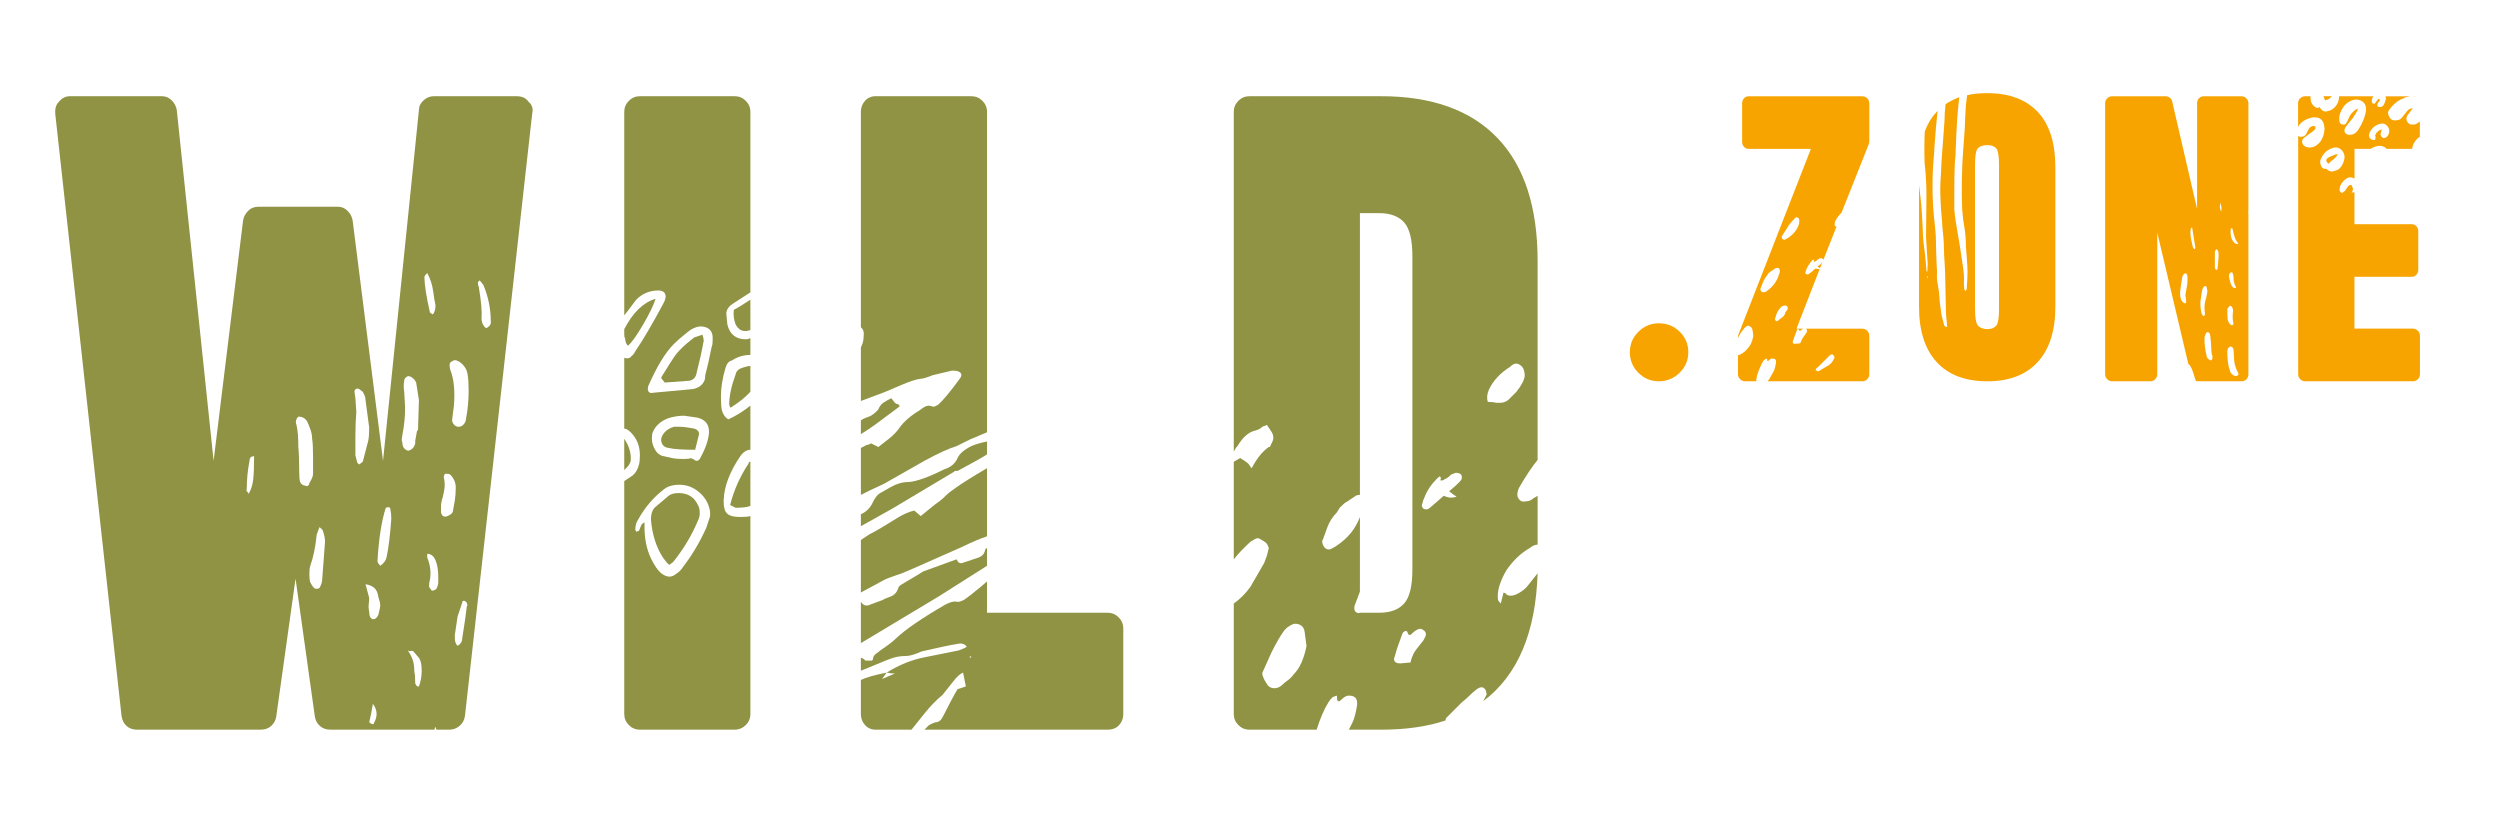 <?xml version="1.0" encoding="utf-8"?>
<!-- Generator: Adobe Illustrator 26.0.1, SVG Export Plug-In . SVG Version: 6.00 Build 0)  -->
<svg version="1.1" id="Laag_1" xmlns="http://www.w3.org/2000/svg" xmlns:xlink="http://www.w3.org/1999/xlink" x="0px" y="0px"
	 viewBox="0 0 434.44 143.12" style="enable-background:new 0 0 434.44 143.12;" xml:space="preserve">
<style type="text/css">
	.st0{fill:#8F9343;}
	.st1{fill:#F7A400;}
</style>
<g>
	<path class="st0" d="M92.48,19.76L80.8,124.4c-0.11,0.75-0.43,1.33-0.96,1.76c-0.53,0.43-1.12,0.64-1.76,0.64h-2.24l-0.16-0.48
		c-0.11,0.11-0.16,0.27-0.16,0.48H57.44c-0.75,0-1.36-0.21-1.84-0.64c-0.48-0.42-0.77-0.96-0.88-1.6l-3.36-24l-3.36,24
		c-0.11,0.64-0.4,1.17-0.88,1.6c-0.48,0.43-1.1,0.64-1.84,0.64H23.84c-0.75,0-1.36-0.21-1.84-0.64c-0.48-0.42-0.77-1.01-0.88-1.76
		L9.6,19.76v-0.48c0-0.64,0.21-1.17,0.64-1.6c0.53-0.64,1.17-0.96,1.92-0.96h16c0.64,0,1.2,0.24,1.68,0.72s0.77,1.04,0.88,1.68
		l6.4,60.96l5.12-41.76c0.1-0.64,0.4-1.2,0.88-1.68s1.09-0.72,1.84-0.72h13.76c0.64,0,1.2,0.24,1.68,0.72s0.77,1.04,0.88,1.68
		l5.28,41.76l6.24-60.96c0-0.64,0.27-1.2,0.8-1.68c0.53-0.48,1.12-0.72,1.76-0.72h14.4c0.96,0,1.65,0.32,2.08,0.96
		C92.48,18.22,92.69,18.91,92.48,19.76z M44,83.36c0.1-0.91,0.16-2.27,0.16-4.08c-0.54,0-0.8,0.27-0.8,0.8
		c-0.32,1.6-0.48,3.26-0.48,4.96c-0.11,0.11-0.08,0.24,0.08,0.4c0.16,0.16,0.24,0.29,0.24,0.4C43.63,85.1,43.89,84.27,44,83.36z
		 M53.52,84.4c0.16-0.1,0.24-0.27,0.24-0.48c0.43-0.64,0.64-1.17,0.64-1.6v-3.04c0-1.38-0.05-2.4-0.16-3.04
		c0-0.53-0.11-1.09-0.32-1.68c-0.21-0.58-0.38-0.98-0.48-1.2c-0.32-0.64-0.85-0.96-1.6-0.96c-0.43,0.43-0.53,0.91-0.32,1.44
		c0.21,0.85,0.32,2.13,0.32,3.84c0.1,0.96,0.16,2.46,0.16,4.48c0,0.75,0.05,1.28,0.16,1.6c0.21,0.43,0.53,0.64,0.96,0.64
		C53.23,84.51,53.36,84.51,53.52,84.4z M56.16,92.4c0-0.21-0.22-0.48-0.64-0.8l-0.48,1.28c-0.21,2.13-0.59,3.95-1.12,5.44
		c-0.11,0.32-0.16,0.8-0.16,1.44c0,0.64,0.05,1.12,0.16,1.44c0.21,0.43,0.43,0.75,0.64,0.96c0.1,0.11,0.27,0.16,0.48,0.16
		c0.21,0,0.37-0.05,0.48-0.16c0.32-0.53,0.48-1.06,0.48-1.6l0.48-6.4C56.48,93.63,56.37,93.04,56.16,92.4z M64,76.56
		c0.1-0.53,0.16-1.28,0.16-2.24l-0.64-4.8c0-0.32-0.06-0.59-0.16-0.8c-0.11-0.21-0.21-0.42-0.32-0.64L62.4,67.6
		c-0.21-0.1-0.4-0.1-0.56,0c-0.16,0.11-0.24,0.27-0.24,0.48l0.16,1.12l0.16,2.4c-0.11,1.28-0.16,2.7-0.16,4.24c0,1.55,0,2.64,0,3.28
		l0.32,1.28l0.32,0.32l0.64-0.48L64,76.56z M66.08,105.2c0-0.32-0.11-0.8-0.32-1.44c-0.11-0.75-0.35-1.28-0.72-1.6
		c-0.38-0.32-0.88-0.53-1.52-0.64l0.64,2.4c0,0.32-0.03,0.67-0.08,1.04c-0.06,0.38-0.03,0.83,0.08,1.36c0,0.75,0.21,1.17,0.64,1.28
		c0.43,0,0.75-0.26,0.96-0.8C65.97,105.95,66.08,105.42,66.08,105.2z M65.44,124.08c0-0.64-0.21-1.22-0.64-1.76
		c-0.21,1.28-0.43,2.35-0.64,3.2l0.48,0.32c0.1,0,0.19,0,0.24,0c0.05,0,0.08-0.05,0.08-0.16C65.28,125.15,65.44,124.62,65.44,124.08
		z M68,90.16c0-0.64-0.06-1.17-0.16-1.6c0-0.42-0.27-0.53-0.8-0.32c-0.75,2.35-1.23,5.44-1.44,9.28c0,0.11,0.05,0.24,0.16,0.4
		c0.11,0.16,0.21,0.29,0.32,0.4c0.64-0.42,1.01-0.96,1.12-1.6C67.52,95.23,67.79,93.04,68,90.16z M70.88,78.32
		c0.21,0,0.45-0.1,0.72-0.32c0.27-0.21,0.45-0.53,0.56-0.96v-0.48l0.32-1.76h0.16l0.16-5.28c0-0.1-0.16-1.12-0.48-3.04
		c-0.21-0.43-0.43-0.69-0.64-0.8c-0.22-0.21-0.48-0.32-0.8-0.32c-0.43,0.21-0.64,0.48-0.64,0.8c-0.11,0.64-0.11,1.28,0,1.92
		l0.16,2.72c0,1.6-0.16,3.2-0.48,4.8c0,0.11-0.03,0.3-0.08,0.56c-0.05,0.27-0.03,0.51,0.08,0.72
		C69.92,77.63,70.24,78.11,70.88,78.32z M73.28,116.56c0-1.07-0.16-1.81-0.48-2.24l-0.96-1.12c-0.11-0.1-0.24-0.13-0.4-0.08
		c-0.16,0.06-0.35,0.03-0.56-0.08c0.43,0.64,0.72,1.23,0.88,1.76c0.16,0.54,0.24,1.17,0.24,1.92c0.1,0.43,0.16,1.12,0.16,2.08
		c0.21,0.43,0.42,0.59,0.64,0.48C73.12,118.43,73.28,117.52,73.28,116.56z M73.76,48.08c0,1.39,0.32,3.47,0.96,6.24l0.48,0.32
		c0.32-0.32,0.48-0.85,0.48-1.6c-0.11-0.43-0.24-1.23-0.4-2.4c-0.16-1.17-0.51-2.24-1.04-3.2C73.92,47.76,73.76,47.98,73.76,48.08z
		 M76.16,100.24c0-1.17-0.16-2.13-0.48-2.88c-0.32-0.75-0.8-1.12-1.44-1.12v0.64c0.53,1.28,0.69,2.56,0.48,3.84
		c-0.11,0.32-0.16,0.75-0.16,1.28l0.48,0.64c0.32,0,0.58-0.11,0.8-0.32c0.21-0.42,0.32-0.8,0.32-1.12V100.24z M78.72,88.72
		c0.1-0.53,0.21-1.12,0.32-1.76c0.1-0.64,0.16-1.39,0.16-2.24c0-0.85-0.32-1.6-0.96-2.24c-0.11-0.1-0.38-0.16-0.8-0.16
		c-0.11,0-0.19,0.08-0.24,0.24c-0.06,0.16-0.08,0.3-0.08,0.4c0.1,0.32,0.16,0.75,0.16,1.28c0,0.54-0.11,1.23-0.32,2.08
		c-0.21,0.64-0.32,1.17-0.32,1.6v1.12c0.1,0.43,0.29,0.67,0.56,0.72c0.26,0.05,0.56-0.03,0.88-0.24
		C78.51,89.31,78.72,89.04,78.72,88.72z M81.44,67.92c0-1.17-0.06-2.08-0.16-2.72c-0.11-0.85-0.48-1.54-1.12-2.08
		c-0.22-0.21-0.48-0.37-0.8-0.48c-0.32-0.1-0.59-0.05-0.8,0.16c-0.43,0.11-0.54,0.59-0.32,1.44c0.64,1.6,0.85,3.68,0.64,6.24
		l-0.32,2.56c0,0.21,0.1,0.45,0.32,0.72c0.21,0.27,0.48,0.4,0.8,0.4c0.32,0,0.58-0.1,0.8-0.32c0.32-0.32,0.48-0.64,0.48-0.96
		C81.28,71.28,81.44,69.63,81.44,67.92z M81.2,105.04c-0.06-0.11-0.08-0.21-0.08-0.32c-0.22-0.21-0.38-0.32-0.48-0.32
		c-0.22,0-0.32,0.11-0.32,0.32l-0.8,2.4l-0.48,3.2v0.64c0,0.53,0.16,0.96,0.48,1.28c0.53-0.32,0.8-0.75,0.8-1.28
		c0.43-2.67,0.69-4.53,0.8-5.6C81.23,105.26,81.25,105.15,81.2,105.04z M85.28,55.76c0-2.13-0.43-4.21-1.28-6.24l-0.64-0.8
		l-0.32,0.32c0,0.32,0.05,0.59,0.16,0.8c0.42,2.56,0.58,4.38,0.48,5.44c0,0.75,0.26,1.33,0.8,1.76
		C85.12,56.72,85.39,56.3,85.28,55.76z"/>
	<path class="st0" d="M130.4,89.68v34.4c0,0.75-0.27,1.39-0.8,1.92c-0.54,0.53-1.18,0.8-1.92,0.8H111.2c-0.75,0-1.39-0.27-1.92-0.8
		c-0.53-0.53-0.8-1.17-0.8-1.92v-23.2V99.6v-16l1.44-0.96c0.53-0.42,0.9-1.06,1.12-1.92c0.1-0.32,0.16-0.85,0.16-1.6
		c0-1.6-0.53-2.93-1.6-4c-0.43-0.42-0.8-0.64-1.12-0.64V62.16c0.21,0.11,0.45,0.14,0.72,0.08c0.27-0.05,0.45-0.19,0.56-0.4
		c0.21-0.1,0.43-0.37,0.64-0.8c1.38-2.03,2.98-4.75,4.8-8.16l0.32-0.64l0.16-0.64c0-0.74-0.43-1.12-1.28-1.12
		c-1.5,0-2.77,0.53-3.84,1.6L109.12,54l-0.64,0.8V19.44c0-0.75,0.27-1.39,0.8-1.92c0.53-0.53,1.17-0.8,1.92-0.8h16.48
		c0.75,0,1.39,0.27,1.92,0.8c0.53,0.53,0.8,1.17,0.8,1.92V50.8l-3.2,2.08c-0.75,0.54-1.07,1.17-0.96,1.92l0.16,1.6
		c0.42,1.71,1.49,2.56,3.2,2.56c0.32,0,0.53-0.05,0.64-0.16h0.16v2.88c-1.17,0-2.24,0.32-3.2,0.96c-0.53,0.11-0.91,0.54-1.12,1.28
		c-0.54,1.81-0.8,3.47-0.8,4.96c0,1.07,0.05,1.87,0.16,2.4c0.21,0.75,0.58,1.28,1.12,1.6c1.38-0.64,2.67-1.44,3.84-2.4v7.68
		c-0.64,0-1.23,0.38-1.76,1.12c-1.81,2.67-2.77,5.17-2.88,7.52v0.48c0,0.96,0.21,1.63,0.64,2c0.42,0.38,1.17,0.56,2.24,0.56
		C129.49,89.84,130.08,89.79,130.4,89.68z M108.64,58.8c-0.11-0.1-0.16-0.32-0.16-0.64V57.2c1.49-2.88,3.3-4.64,5.44-5.28
		c-0.32,1.07-1.04,2.56-2.16,4.48s-2,3.15-2.64,3.68C108.8,59.76,108.64,59.34,108.64,58.8z M108.48,76.24
		c0.85,1.28,1.23,2.56,1.12,3.84c-0.11,0.43-0.32,0.8-0.64,1.12l-0.48,0.48V76.24z M123.2,88.08c-0.32-1.06-0.96-1.97-1.92-2.72
		c-0.96-0.75-2.03-1.12-3.2-1.12c-1.18,0-2.08,0.27-2.72,0.8c-1.81,1.39-3.31,3.15-4.48,5.28c-0.32,0.43-0.48,1.02-0.48,1.76
		l0.16,0.32l0.48-0.16c0.1-0.21,0.21-0.48,0.32-0.8c0.1-0.32,0.32-0.53,0.64-0.64v0.8c0,2.03,0.37,3.84,1.12,5.44
		c0.64,1.28,1.22,2.13,1.76,2.56c0.96,0.75,1.81,0.8,2.56,0.16c0.53-0.32,0.96-0.75,1.28-1.28c1.49-1.92,2.83-4.16,4-6.72
		c0.1-0.32,0.21-0.64,0.32-0.96c0.1-0.32,0.21-0.64,0.32-0.96C123.46,89.31,123.41,88.72,123.2,88.08z M123.84,59.28v-0.8
		c-0.11-1.17-0.85-1.76-2.24-1.76c-0.75,0.11-1.44,0.43-2.08,0.96c-1.07,0.85-1.87,1.55-2.4,2.08c-1.5,1.5-2.99,3.95-4.48,7.36
		c-0.11,0.43-0.08,0.75,0.08,0.96c0.16,0.22,0.45,0.27,0.88,0.16l5.28-0.48l1.6-0.16c0.96-0.21,1.6-0.69,1.92-1.44
		c0.1-0.21,0.16-0.53,0.16-0.96c0.32-1.17,0.69-2.82,1.12-4.96C123.78,60.03,123.84,59.71,123.84,59.28z M117.92,85.68
		c1.6,0,2.72,0.7,3.36,2.08c0.21,0.32,0.32,0.8,0.32,1.44c0,0.43-0.11,0.86-0.32,1.28c-1.07,2.56-2.51,4.96-4.32,7.2l-0.64,0.48
		c-0.21-0.1-0.59-0.53-1.12-1.28c-1.17-1.81-1.87-4-2.08-6.56c0-1.06,0.26-1.81,0.8-2.24l2.08-1.76
		C116.42,85.9,117.06,85.68,117.92,85.68z M113.28,76.24c0,0.64,0.19,1.28,0.56,1.92c0.37,0.64,0.88,1.02,1.52,1.12
		c0.42,0.11,0.9,0.21,1.44,0.32c0.53,0.11,1.17,0.16,1.92,0.16c0.64,0,1.12-0.05,1.44-0.16c0,0.11,0.1,0.16,0.32,0.16
		c0.42,0.43,0.8,0.43,1.12,0c0.96-1.71,1.49-3.2,1.6-4.48v-0.32c0-1.28-0.69-2.08-2.08-2.4l-2.24-0.32c-0.96,0-1.92,0.16-2.88,0.48
		c-1.28,0.54-2.14,1.33-2.56,2.4C113.33,75.34,113.28,75.71,113.28,76.24z M122.08,58.16c0.21,0.75,0.26,1.18,0.16,1.28
		c-0.21,1.28-0.64,3.2-1.28,5.76c-0.21,0.54-0.59,0.85-1.12,0.96l-4.32,0.32l-0.64-0.8l0.16-0.32c0.21-0.32,0.48-0.75,0.8-1.28
		c0.32-0.53,0.69-1.12,1.12-1.76c0.64-1.06,1.86-2.29,3.68-3.68L122.08,58.16z M114.96,76.88c-0.16-0.53-0.03-1.06,0.4-1.6
		c0.42-0.53,1.01-0.9,1.76-1.12h0.96c0.64,0,1.49,0.11,2.56,0.32c0.64,0.21,0.91,0.59,0.8,1.12l-0.64,2.56
		c-2.13,0-3.68-0.1-4.64-0.32C115.52,77.74,115.12,77.42,114.96,76.88z M128.96,63.92c0.64-0.21,1.12-0.32,1.44-0.32v4.48
		c-0.75,0.85-1.87,1.76-3.36,2.72h-0.16l-0.16-0.48c0-1.49,0.37-3.25,1.12-5.28C127.94,64.51,128.32,64.14,128.96,63.92z
		 M130.4,80.24v7.68c-0.54,0.21-1.39,0.32-2.56,0.32l-0.96-0.48c0.64-2.56,1.71-4.96,3.2-7.2C130.08,80.35,130.18,80.24,130.4,80.24
		z M127.52,53.84c0.64-0.32,1.6-0.91,2.88-1.76v5.28l-0.64,0.16h-0.32c-0.64,0-1.18-0.37-1.6-1.12
		C127.52,55.55,127.41,54.7,127.52,53.84z"/>
	<path class="st0" d="M151.2,85.2l-1.6,0.8v-8.16l0.64-0.32c0.1-0.1,0.29-0.19,0.56-0.24c0.27-0.05,0.45-0.13,0.56-0.24l1.28,0.64
		c0.42-0.32,1.04-0.8,1.84-1.44s1.41-1.28,1.84-1.92c0.75-1.06,1.92-2.08,3.52-3.04c0.1-0.1,0.37-0.29,0.8-0.56
		c0.42-0.27,0.9-0.29,1.44-0.08c0.1,0.11,0.42,0,0.96-0.32c0.85-0.75,2.13-2.29,3.84-4.64c0.32-0.53,0.21-0.9-0.32-1.12
		c-0.21-0.1-0.59-0.16-1.12-0.16l-3.36,0.8c-1.07,0.43-1.81,0.64-2.24,0.64c-0.75,0.11-1.87,0.48-3.36,1.12
		c-1.92,0.85-3.36,1.44-4.32,1.76l-2.56,0.96V60.4c0.1-0.21,0.21-0.48,0.32-0.8c0.1-0.32,0.16-0.69,0.16-1.12
		c0.1-0.75-0.06-1.28-0.48-1.6V19.44c0-0.75,0.24-1.39,0.72-1.92c0.48-0.53,1.09-0.8,1.84-0.8h16.64c0.75,0,1.39,0.27,1.92,0.8
		c0.53,0.53,0.8,1.17,0.8,1.92v55.68l-3.04,1.28l-2.24,1.12c-1.39,0.43-3.26,1.28-5.6,2.56l-7.04,4L151.2,85.2z M156,70.24
		c0.21,0.06,0.32,0.19,0.32,0.4c-0.75,0.54-1.79,1.31-3.12,2.32c-1.33,1.01-2.54,1.84-3.6,2.48v-2.4c0.32-0.21,0.64-0.37,0.96-0.48
		c0.32-0.1,0.58-0.21,0.8-0.32c0.64-0.42,1.06-0.8,1.28-1.12c0.21-0.53,0.53-0.93,0.96-1.2c0.42-0.27,0.85-0.5,1.28-0.72l0.64,0.8
		C155.62,70.11,155.78,70.19,156,70.24z M149.6,91.44v-2.08c0.96-0.42,1.65-1.12,2.08-2.08c0.42-0.85,0.85-1.38,1.28-1.6
		c0.21-0.1,0.83-0.45,1.84-1.04c1.01-0.58,2.05-0.88,3.12-0.88c1.39-0.1,3.46-0.85,6.24-2.24c1.06-0.32,1.81-0.96,2.24-1.92
		c0.32-0.74,1.12-1.44,2.4-2.08c0.75-0.32,1.65-0.59,2.72-0.8v2.24c-0.64,0.43-2.35,1.39-5.12,2.88h-0.48L165.76,82l-10.72,6.4
		L149.6,91.44z M153.76,100.72l-4.16,2.24v-9.12l1.44-0.96c0.64-0.32,1.36-0.72,2.16-1.2c0.8-0.48,1.62-0.99,2.48-1.52
		c1.17-0.74,2.24-1.22,3.2-1.44l1.12,0.96l2.56-2.08c0.64-0.42,1.2-0.88,1.68-1.36c0.48-0.48,1.04-0.93,1.68-1.36
		c1.17-0.85,3.04-2.02,5.6-3.52V93.2c-1.28,0.43-2.67,1.02-4.16,1.76l-8.32,3.68l-2.24,0.96
		C155.2,100.14,154.18,100.51,153.76,100.72z M163.2,103.6l-13.6,8.16v-7.2c0.32,0.54,0.75,0.75,1.28,0.64l2.56-0.96
		c0.1-0.1,0.53-0.29,1.28-0.56c0.74-0.26,1.22-0.83,1.44-1.68l0.32-0.32c2.35-1.38,3.68-2.19,4-2.4l5.76-2.08
		c0.21,0.54,0.53,0.75,0.96,0.64l2.4-0.8c0.42-0.11,0.77-0.27,1.04-0.48c0.26-0.21,0.45-0.53,0.56-0.96c0-0.21,0.1-0.32,0.32-0.32
		v3.04L163.2,103.6z M194.4,107.28c0.53,0.54,0.8,1.17,0.8,1.92v14.88c0,0.75-0.24,1.39-0.72,1.92c-0.48,0.53-1.15,0.8-2,0.8h-31.84
		l0.8-0.8c0.64-0.32,1.01-0.48,1.12-0.48c0.53,0,0.96-0.32,1.28-0.96c1.06-2.13,1.92-3.73,2.56-4.8l1.44-0.48l-0.48-2.4
		c-0.53,0.21-1.12,0.75-1.76,1.6c-1.28,1.6-1.87,2.35-1.76,2.24c-1.07,0.85-2.13,1.95-3.2,3.28c-1.07,1.33-1.81,2.27-2.24,2.8h-6.24
		c-0.75,0-1.36-0.27-1.84-0.8c-0.48-0.53-0.72-1.17-0.72-1.92v-5.92c0.85-0.42,2.34-0.85,4.48-1.28l-0.8,1.12l2.24-0.96
		c-0.43,0-0.75-0.03-0.96-0.08c-0.21-0.05-0.38-0.08-0.48-0.08c2.24-1.39,4.53-2.29,6.88-2.72l5.6-1.12
		c0.64-0.21,1.12-0.43,1.44-0.64c-0.32-0.53-0.91-0.69-1.76-0.48c-1.28,0.21-3.31,0.64-6.08,1.28c-0.22,0.11-0.62,0.27-1.2,0.48
		c-0.59,0.21-1.15,0.32-1.68,0.32c-0.85,0-1.71,0.16-2.56,0.48c-0.85,0.32-1.39,0.54-1.6,0.64l-3.52,1.44v-2.24
		c0.21,0,0.48,0.16,0.8,0.48h0.64h0.48l0.16-0.16c0-0.42,0.19-0.77,0.56-1.04c0.37-0.26,0.61-0.45,0.72-0.56
		c1.28-0.85,2.19-1.55,2.72-2.08c1.7-1.6,4.58-3.57,8.64-5.92c0.85-0.43,1.49-0.59,1.92-0.48c0.21,0.11,0.64,0,1.28-0.32
		c0.64-0.42,1.6-1.17,2.88-2.24l1.12-0.96v5.44h20.96C193.22,106.48,193.86,106.75,194.4,107.28z M159.36,68.4l-0.16-0.16
		L159.36,68.4z M168.8,114.16c-0.11,0-0.16-0.05-0.16-0.16l-0.16,0.16l0.16,0.16L168.8,114.16z"/>
	<path class="st0" d="M267.2,99.6c-0.32,10.35-3.47,17.76-9.44,22.24l0.48-0.96c0.1-0.11,0.13-0.24,0.08-0.4
		c-0.06-0.16-0.08-0.29-0.08-0.4c-0.32-0.74-0.85-0.85-1.6-0.32c-0.43,0.32-0.85,0.69-1.28,1.12c-0.43,0.43-0.85,0.8-1.28,1.12
		l-1.76,1.76l-0.96,0.96c-0.11,0.11-0.16,0.27-0.16,0.48c-3.2,1.07-6.94,1.6-11.2,1.6h-5.6l0.64-1.28c0.32-0.64,0.58-1.65,0.8-3.04
		v-0.32c0-0.85-0.48-1.28-1.44-1.28c-0.32,0-0.64,0.13-0.96,0.4c-0.32,0.27-0.54,0.46-0.64,0.56h-0.32
		c-0.11-0.21-0.16-0.53-0.16-0.96c-0.43,0.11-0.72,0.24-0.88,0.4c-0.16,0.16-0.35,0.4-0.56,0.72c-0.75,1.17-1.44,2.77-2.08,4.8
		h-11.68c-0.75,0-1.39-0.27-1.92-0.8c-0.53-0.53-0.8-1.17-0.8-1.92v-19.2c1.06-0.75,2.02-1.71,2.88-2.88l2.4-4.16l0.48-1.28
		l0.32-1.28c0-0.1-0.06-0.26-0.16-0.48c-0.11-0.21-0.21-0.37-0.32-0.48c-0.75-0.53-1.23-0.8-1.44-0.8c-0.21,0-0.64,0.21-1.28,0.64
		c-1.17,1.07-2.13,2.08-2.88,3.04V80.24l1.12-0.64c0.53,0.32,0.93,0.59,1.2,0.8c0.27,0.21,0.5,0.53,0.72,0.96l0.16-0.16
		c0.85-1.6,1.81-2.77,2.88-3.52c0.21,0,0.32-0.1,0.32-0.32c0.32-0.53,0.48-0.96,0.48-1.28c0-0.42-0.16-0.85-0.48-1.28l-0.64-0.96
		l-0.8,0.32c-0.11,0.11-0.24,0.22-0.4,0.32c-0.16,0.11-0.4,0.21-0.72,0.32c-1.17,0.21-2.24,1.12-3.2,2.72
		c-0.22,0.21-0.43,0.53-0.64,0.96V19.44c0-0.75,0.27-1.39,0.8-1.92c0.53-0.53,1.17-0.8,1.92-0.8H240c8.85,0,15.6,2.43,20.24,7.28
		c4.64,4.85,6.96,11.97,6.96,21.36v34.56c-0.96,1.17-2.03,2.77-3.2,4.8c-0.22,0.43-0.32,0.85-0.32,1.28c0,0.32,0.13,0.61,0.4,0.88
		c0.27,0.27,0.61,0.35,1.04,0.24c0.53,0,0.96-0.16,1.28-0.48l0.8-0.48v8.48c-0.43,0-0.91,0.21-1.44,0.64c-1.5,0.86-2.83,2.14-4,3.84
		c-1.17,2.03-1.65,3.74-1.44,5.12c0,0.11,0.16,0.32,0.48,0.64l0.48-1.92c0.32,0.11,0.48,0.21,0.48,0.32c0.42,0.32,1.01,0.32,1.76,0
		c0.85-0.42,1.49-0.9,1.92-1.44C266.72,100.24,267.3,99.5,267.2,99.6z M227.04,112.24l-0.32-2.4c-0.11-0.85-0.59-1.33-1.44-1.44
		h-0.32c-0.22,0-0.64,0.21-1.28,0.64l-0.48,0.48c-0.64,0.86-1.39,2.13-2.24,3.84l-1.44,3.2c-0.22,0.32-0.22,0.7,0,1.12
		c0.1,0.32,0.37,0.8,0.8,1.44c0.32,0.32,0.69,0.48,1.12,0.48c0.53,0,1.01-0.21,1.44-0.64c0.21-0.21,0.5-0.45,0.88-0.72
		c0.37-0.26,0.72-0.61,1.04-1.04C225.86,116.14,226.61,114.48,227.04,112.24z M244,104.88c0.96-1.07,1.44-3.04,1.44-5.92v-54.4
		c0-2.88-0.48-4.85-1.44-5.92c-0.96-1.06-2.4-1.6-4.32-1.6h-3.36V86c-0.43,0-0.75,0.11-0.96,0.32l-1.44,0.96
		c-0.11,0-0.48,0.32-1.12,0.96l-0.48,0.8c-0.75,0.75-1.31,1.63-1.68,2.64c-0.38,1.01-0.61,1.68-0.72,2L229.76,94
		c0,0.43,0.13,0.8,0.4,1.12c0.27,0.32,0.61,0.43,1.04,0.32c0.64-0.32,1.01-0.53,1.12-0.64c1.92-1.28,3.25-2.93,4-4.96v12.96
		l-0.96,2.56v0.48c0,0.21,0.1,0.4,0.32,0.56c0.21,0.16,0.43,0.19,0.64,0.08h3.36C241.6,106.48,243.04,105.95,244,104.88z
		 M247.76,110c-0.06-0.21-0.19-0.37-0.4-0.48c-0.32-0.32-0.75-0.32-1.28,0c-0.21,0.11-0.53,0.38-0.96,0.8h-0.32l-0.32-0.64
		c-0.32-0.11-0.59,0.05-0.8,0.48c-0.64,1.71-1.07,2.99-1.28,3.84l-0.16,0.48c0,0.54,0.37,0.8,1.12,0.8l1.76-0.16
		c0.1-0.53,0.27-1.01,0.48-1.44c0.21-0.42,0.58-0.96,1.12-1.6l0.64-0.8l0.32-0.64C247.78,110.43,247.81,110.22,247.76,110z
		 M253.92,82.48c-0.22-0.21-0.54-0.32-0.96-0.32l-0.8,0.32c-0.43,0.43-0.8,0.69-1.12,0.8c-0.22,0.21-0.48,0.27-0.8,0.16
		c0.21-0.21,0.21-0.43,0-0.64c-0.11,0-0.27,0.11-0.48,0.32c-1.07,1.07-1.81,2.19-2.24,3.36c-0.22,0.43-0.32,0.75-0.32,0.96
		c-0.21,0.32-0.16,0.64,0.16,0.96c0.42,0.21,0.8,0.16,1.12-0.16l1.12-0.96l1.28-1.12c0.53,0.22,0.96,0.32,1.28,0.32
		c0.32,0,0.64-0.05,0.96-0.16c-0.64-0.42-1.07-0.75-1.28-0.96l1.12-0.96l0.8-0.8C254.08,83.28,254.13,82.91,253.92,82.48z M260,70
		h0.64c0.53,0,1.01-0.16,1.44-0.48l1.44-1.44c0.85-1.06,1.33-1.97,1.44-2.72c0-0.96-0.27-1.6-0.8-1.92
		c-0.53-0.43-1.12-0.32-1.76,0.32c-1.71,1.07-2.94,2.4-3.68,4c-0.32,0.75-0.38,1.44-0.16,2.08C259.2,69.84,259.68,69.9,260,70z"/>
</g>
<g>
	<path class="st1" d="M291.87,64.78c-1.01,0.98-2.21,1.48-3.6,1.48c-1.39,0-2.58-0.49-3.56-1.48c-0.98-0.98-1.48-2.17-1.48-3.56
		c0-1.39,0.49-2.58,1.48-3.56c0.98-0.98,2.17-1.48,3.56-1.48c1.44,0,2.65,0.49,3.64,1.48c0.98,0.98,1.48,2.17,1.48,3.56
		C293.38,62.61,292.88,63.8,291.87,64.78z"/>
	<path class="st1" d="M324.48,57.48c0.24,0.24,0.36,0.53,0.36,0.86v6.7c0,0.34-0.12,0.62-0.36,0.86c-0.24,0.24-0.53,0.36-0.86,0.36
		h-16.49c0.19-0.19,0.31-0.34,0.36-0.43c0.48-0.82,0.74-1.3,0.79-1.44c0.14-0.29,0.26-0.77,0.36-1.44V62.8c0-0.33-0.22-0.5-0.65-0.5
		c-0.19,0-0.43,0.14-0.72,0.43h-0.14l-0.07-0.43c-0.19,0.05-0.32,0.11-0.4,0.18c-0.07,0.07-0.16,0.16-0.25,0.25
		c-0.43,0.77-0.79,1.61-1.08,2.52l-0.07,0.5c-0.1,0.14-0.1,0.31,0,0.5h-2.02c-0.34,0-0.62-0.12-0.86-0.36
		c-0.24-0.24-0.36-0.53-0.36-0.86v-3.31c0.14,0,0.24-0.02,0.29-0.07c0.24-0.1,0.41-0.19,0.5-0.29c0.34-0.19,0.62-0.46,0.86-0.79
		c0.48-0.43,0.82-1.15,1.01-2.16c0-0.24-0.05-0.6-0.14-1.08c-0.05-0.33-0.26-0.58-0.65-0.72h-0.14c-0.14,0-0.34,0.12-0.58,0.36
		c-0.1,0.1-0.14,0.17-0.14,0.22c-0.34,0.34-0.67,0.84-1.01,1.51v-0.29c0-0.1,0.05-0.24,0.14-0.43l12.53-32.11h-10.8
		c-0.34,0-0.61-0.12-0.83-0.36c-0.22-0.24-0.32-0.53-0.32-0.86v-6.7c0-0.34,0.11-0.62,0.32-0.86c0.22-0.24,0.49-0.36,0.83-0.36
		h19.73c0.34,0,0.62,0.12,0.86,0.36c0.24,0.24,0.36,0.53,0.36,0.86v6.62L324.77,25l-4.75,11.95c-0.48,0.48-0.84,0.96-1.08,1.44
		c-0.14,0.38-0.17,0.7-0.07,0.94h0.29l-2.3,5.83l-0.07-0.14c-0.14-0.14-0.29-0.19-0.43-0.14c-0.14,0-0.26,0.05-0.36,0.14
		c-0.1,0.05-0.24,0.17-0.43,0.36c-0.19,0.1-0.34,0.12-0.43,0.07c0.14-0.14,0.14-0.26,0-0.36l-0.22,0.14
		c-0.48,0.58-0.82,1.1-1.01,1.58c-0.1,0.19-0.14,0.34-0.14,0.43c-0.1,0.19-0.07,0.31,0.07,0.36c0.19,0.14,0.36,0.14,0.5,0l0.58-0.43
		c0.1-0.14,0.29-0.31,0.58-0.5c0.33,0.1,0.58,0.12,0.72,0.07l-4.03,10.37h1.15c-0.1,0.05-0.18,0.11-0.25,0.18
		c-0.07,0.07-0.16,0.13-0.25,0.18c0,0.05-0.01,0.06-0.04,0.04c-0.02-0.02-0.04-0.01-0.04,0.04l-0.22-0.36
		c-0.19,0-0.29,0.07-0.29,0.22l-0.65,1.73l-0.07,0.22c0,0.34,0.19,0.46,0.58,0.36c0.34,0,0.58-0.02,0.72-0.07
		c0.1-0.24,0.19-0.46,0.29-0.65c0.1-0.19,0.24-0.41,0.43-0.65l0.29-0.43c0.1-0.1,0.14-0.17,0.14-0.22c0.1-0.24,0.05-0.43-0.14-0.58
		h9.79C323.96,57.12,324.24,57.24,324.48,57.48z M309.15,47.68c0.1-0.19,0.14-0.38,0.14-0.58v-0.14c0-0.1-0.05-0.19-0.14-0.29
		c-0.1-0.1-0.19-0.14-0.29-0.14l-0.43,0.14c-0.19,0.19-0.41,0.34-0.65,0.43l-0.5,0.43l-0.22,0.36c-0.29,0.34-0.53,0.74-0.72,1.22
		c-0.19,0.48-0.31,0.79-0.36,0.94l-0.07,0.14c0,0.19,0.06,0.35,0.18,0.47c0.12,0.12,0.28,0.16,0.47,0.11c0.19,0,0.36-0.07,0.5-0.22
		C308.12,49.8,308.81,48.84,309.15,47.68z M310.66,53.52c0-0.29-0.17-0.43-0.5-0.43c-0.29,0-0.55,0.14-0.79,0.43
		c-0.38,0.38-0.67,0.96-0.86,1.73c-0.05,0.05-0.07,0.12-0.07,0.22c0.05,0.14,0.12,0.25,0.22,0.32c0.1,0.07,0.19,0.06,0.29-0.04
		c0.14-0.14,0.38-0.33,0.72-0.58c0.33-0.24,0.53-0.53,0.58-0.86c0-0.05,0.02-0.08,0.07-0.11c0.05-0.02,0.07-0.06,0.07-0.11
		c0.1-0.1,0.19-0.24,0.29-0.43V53.52z M312.03,40.12c0.43-0.62,0.65-1.18,0.65-1.66V38.4c0-0.34-0.1-0.53-0.29-0.58
		c-0.19-0.14-0.38-0.07-0.58,0.22c-0.58,0.58-1.01,1.13-1.3,1.66l-0.65,1.01l-0.22,0.36c-0.05,0.1-0.02,0.24,0.07,0.43
		c0.14,0.14,0.31,0.19,0.5,0.14l0.72-0.43C311.38,40.87,311.74,40.51,312.03,40.12z M318.72,61.94c-0.14-0.38-0.38-0.46-0.72-0.22
		l-1.08,1.08l-0.79,0.79l-0.5,0.43l-0.14,0.29l0.29,0.14c0.05,0.05,0.11,0.07,0.18,0.07c0.07,0,0.13-0.02,0.18-0.07
		c0.33-0.19,0.64-0.37,0.9-0.54c0.26-0.17,0.49-0.3,0.68-0.4c0.38-0.19,0.72-0.6,1.01-1.22C318.82,62.16,318.82,62.04,318.72,61.94z
		 M316.71,45.52l-0.43,1.08c-0.19-0.1-0.34-0.19-0.43-0.29c0.1-0.1,0.29-0.24,0.58-0.43L316.71,45.52z"/>
	<path class="st1" d="M357.17,29.04V53.3c0,4.18-1.02,7.38-3.06,9.61c-2.04,2.23-4.96,3.35-8.75,3.35c-3.84,0-6.78-1.12-8.82-3.35
		c-2.04-2.23-3.06-5.44-3.06-9.61V32.2l0.22,1.8l0.07,0.65c0.14,1.15,0.26,2.9,0.36,5.26c0,0.67,0.05,1.43,0.14,2.27
		c0.1,0.84,0.17,1.43,0.22,1.76c0.1,0.72,0.19,1.8,0.29,3.24h0.14l0.07-1.3l-0.29-4.61l0.07-7.34c0-1.54-0.07-3.1-0.22-4.68
		c-0.1-0.62-0.14-1.56-0.14-2.81c0-1.63,0.02-2.83,0.07-3.6c0.53-1.39,1.18-2.47,1.94-3.24l0.29-0.36l-0.29,2.95l-0.29,3.74v0.29
		c-0.19,2.21-0.29,3.82-0.29,4.82c-0.05,2.16,0.02,4.32,0.22,6.48l0.22,2.09c0.1,0.96,0.14,1.68,0.14,2.16
		c0,1.06,0.05,2.59,0.14,4.61c0.05,0.43,0.06,0.85,0.04,1.26c-0.02,0.41-0.01,0.83,0.04,1.26c0.24,1.15,0.38,2.3,0.43,3.46
		l0.22,1.66c0.05,0.58,0.22,1.32,0.5,2.23c0,0.34,0.19,0.53,0.58,0.58l-0.07-0.86c-0.1-0.86-0.14-1.46-0.14-1.8l-0.14-6.62
		l-0.07-1.51c-0.1-1.34-0.14-2.33-0.14-2.95c0-0.86-0.1-2.16-0.29-3.89c0-0.43-0.05-1.08-0.14-1.94c-0.05-0.48-0.1-1.18-0.14-2.09
		c-0.05-0.91-0.07-1.7-0.07-2.38c0-0.62,0.05-1.61,0.14-2.95l0.07-1.66l0.43-5.83c0.1-1.15,0.14-2.04,0.14-2.66l0.14-1.58
		c0.53-0.38,1.32-0.79,2.38-1.22c-0.19,1.78-0.31,3.05-0.36,3.82c-0.1,1.34-0.19,3.46-0.29,6.34c-0.1,0.86-0.14,1.51-0.14,1.94
		c-0.05,1.06-0.07,2.64-0.07,4.75v2.66c0.05,0.72,0.17,1.63,0.36,2.74c0.48,2.78,0.82,4.87,1.01,6.26c0.05,0.29,0.12,0.83,0.22,1.62
		c0.1,0.79,0.12,1.52,0.07,2.2l0.07,1.08l0.29,0.29l0.14-0.43c0.1-1.34,0.14-2.33,0.14-2.95c0-0.58-0.05-1.44-0.14-2.59l-0.14-1.73
		c0-1.34-0.1-2.52-0.29-3.53c-0.14-0.72-0.26-1.7-0.36-2.95l-0.07-2.59c0-1.92,0.02-3.36,0.07-4.32c0-0.67,0.05-1.63,0.14-2.88
		l0.22-3.02c0.1-1.15,0.14-2.04,0.14-2.66l0.14-2.66l0.22-1.73c0.91-0.24,2.09-0.36,3.53-0.36c3.89,0,6.86,1.15,8.93,3.46
		C356.21,21.81,357.17,24.96,357.17,29.04z M335,48.04h-0.14v0.22H335V48.04z M346.88,25.76c-0.34-0.36-0.84-0.54-1.51-0.54
		c-0.77,0-1.32,0.18-1.66,0.54c-0.34,0.36-0.5,1.31-0.5,2.84v25.13c0,1.54,0.18,2.5,0.54,2.88c0.36,0.38,0.9,0.58,1.62,0.58
		c0.67,0,1.18-0.19,1.51-0.58c0.34-0.38,0.5-1.34,0.5-2.88V28.6C347.38,27.07,347.21,26.12,346.88,25.76z"/>
	<path class="st1" d="M390.4,65.9c-0.22,0.24-0.52,0.36-0.9,0.36h-7.56c-0.14,0-0.26-0.02-0.36-0.07c-0.29-0.96-0.53-1.68-0.72-2.16
		c-0.05-0.05-0.11-0.16-0.18-0.32c-0.07-0.17-0.2-0.32-0.4-0.47l-5.4-22.82v24.62c0,0.34-0.12,0.62-0.36,0.86
		c-0.24,0.24-0.53,0.36-0.86,0.36h-6.62c-0.34,0-0.62-0.12-0.86-0.36c-0.24-0.24-0.36-0.53-0.36-0.86V17.95
		c0-0.34,0.12-0.62,0.36-0.86c0.24-0.24,0.53-0.36,0.86-0.36h9.29c0.24,0,0.48,0.08,0.72,0.25c0.24,0.17,0.38,0.4,0.43,0.68
		l4.32,18.65V17.95c0-0.34,0.11-0.62,0.32-0.86c0.22-0.24,0.49-0.36,0.83-0.36h6.55c0.33,0,0.62,0.12,0.86,0.36
		c0.24,0.24,0.36,0.53,0.36,0.86V36.6c-0.05,0.19-0.05,0.41,0,0.65v22.32v0.36v5.11C390.72,65.37,390.62,65.66,390.4,65.9z
		 M380.14,48.48c0-0.33-0.02-0.58-0.07-0.72c-0.05-0.14-0.13-0.23-0.25-0.25c-0.12-0.02-0.23,0.01-0.32,0.11
		c-0.19,0.29-0.29,0.48-0.29,0.58c-0.19,1.2-0.31,2.04-0.36,2.52v0.36c0,0.62,0.14,1.08,0.43,1.37c0.19,0.24,0.38,0.31,0.58,0.22
		c0.05-0.14,0.06-0.29,0.04-0.43c-0.02-0.14-0.04-0.26-0.04-0.36c-0.1-0.38-0.12-0.65-0.07-0.79l0.29-1.58
		C380.11,49.25,380.14,48.91,380.14,48.48z M381.51,43.08l-0.58-3.6l-0.22,0.22c-0.05,0.19-0.07,0.46-0.07,0.79
		c0,0.34,0.05,0.73,0.14,1.19c0.1,0.46,0.17,0.78,0.22,0.97c0,0.05,0.02,0.14,0.07,0.29c0.05,0.14,0.14,0.26,0.29,0.36
		C381.46,43.2,381.51,43.12,381.51,43.08z M383.16,54.6c0-0.1,0-0.17,0-0.22c-0.05-0.19-0.07-0.48-0.07-0.86
		c0-0.62,0.1-1.2,0.29-1.73l0.22-1.15l-0.14-0.72c0-0.05-0.03-0.1-0.07-0.14c-0.05-0.05-0.1-0.07-0.14-0.07
		c-0.05,0-0.11,0.01-0.18,0.04c-0.07,0.02-0.11,0.06-0.11,0.11c-0.1,0.1-0.19,0.29-0.29,0.58l-0.29,1.94v0.5
		c0,0.53,0.07,1.08,0.22,1.66c0.05,0.1,0.12,0.19,0.22,0.29c0.1,0.1,0.17,0.12,0.22,0.07C383.11,54.79,383.16,54.69,383.16,54.6z
		 M384.46,61.87c-0.1-0.24-0.16-0.55-0.18-0.94c-0.03-0.38-0.04-0.67-0.04-0.86c0-0.34-0.05-0.89-0.14-1.66
		c0-0.14-0.05-0.31-0.14-0.5c-0.1-0.14-0.22-0.2-0.36-0.18c-0.14,0.02-0.24,0.11-0.29,0.25c-0.14,0.29-0.22,0.58-0.22,0.86
		c0,0.58,0.02,1.03,0.07,1.37c0.1,0.77,0.19,1.3,0.29,1.58c0,0.29,0.19,0.55,0.58,0.79c0.1,0.05,0.18,0.05,0.25,0
		c0.07-0.05,0.13-0.12,0.18-0.22v-0.29V61.87z M385.54,44.08c0-0.34-0.12-0.6-0.36-0.79c-0.19,0.14-0.29,0.36-0.29,0.65v2.52
		c0,0.14,0.02,0.24,0.07,0.29c0.1,0.1,0.17,0.14,0.22,0.14s0.08-0.01,0.11-0.04c0.02-0.02,0.04-0.06,0.04-0.11
		c0.1-0.58,0.14-0.98,0.14-1.22C385.51,45.19,385.54,44.71,385.54,44.08z M386.04,36.31c0-0.24-0.02-0.44-0.07-0.61
		c-0.05-0.17-0.1-0.32-0.14-0.47c-0.05,0.24-0.07,0.5-0.07,0.79c0,0.19,0.07,0.43,0.22,0.72C386.02,36.64,386.04,36.5,386.04,36.31z
		 M387.12,55.53c0.1,0.43,0.29,0.74,0.58,0.94c0.05,0,0.1,0.01,0.14,0.04c0.05,0.02,0.1,0.01,0.14-0.04c0.05,0,0.08-0.04,0.11-0.11
		c0.02-0.07,0.04-0.13,0.04-0.18c-0.1-0.29-0.14-0.59-0.14-0.9c0-0.31,0-0.52,0-0.61l0.07-0.72c0-0.14-0.05-0.31-0.14-0.5
		c-0.05-0.14-0.13-0.24-0.25-0.29c-0.12-0.05-0.23,0-0.32,0.14c-0.19,0.19-0.29,0.34-0.29,0.43
		C387.05,54.55,387.07,55.15,387.12,55.53z M388.85,64.6c-0.43-0.72-0.65-1.66-0.65-2.81l-0.07-1.08c-0.1-0.34-0.29-0.5-0.58-0.5
		l-0.36,0.29c-0.05,0.05-0.07,0.12-0.07,0.22c0,0.1-0.02,0.17-0.07,0.22c0,1.54,0.14,2.66,0.43,3.38c0.05,0.34,0.24,0.62,0.58,0.86
		c0.29,0.19,0.55,0.22,0.79,0.07C389.04,65.16,389.04,64.94,388.85,64.6z M387.34,47.97c0.1,0.72,0.26,1.3,0.5,1.73
		c0.19,0.29,0.43,0.41,0.72,0.36c0-0.14-0.02-0.24-0.07-0.29c-0.24-0.43-0.36-0.98-0.36-1.66c0-0.19-0.05-0.38-0.14-0.58
		c0-0.14-0.07-0.22-0.22-0.22l-0.29,0.14C387.39,47.66,387.34,47.83,387.34,47.97z M388.74,42.39c0.07-0.02,0.16-0.04,0.25-0.04
		c-0.24-0.29-0.41-0.54-0.5-0.76c-0.1-0.22-0.19-0.49-0.29-0.83l-0.22-0.86c0-0.19-0.1-0.26-0.29-0.22
		c-0.05,0.14-0.07,0.36-0.07,0.65c0,0.67,0.14,1.2,0.43,1.58c0.14,0.24,0.31,0.38,0.5,0.43C388.61,42.41,388.67,42.42,388.74,42.39z
		"/>
	<path class="st1" d="M420.17,57.48c0.24,0.24,0.36,0.53,0.36,0.86v6.7c0,0.34-0.12,0.62-0.36,0.86c-0.24,0.24-0.53,0.36-0.86,0.36
		h-18.72c-0.34,0-0.62-0.12-0.86-0.36c-0.24-0.24-0.36-0.53-0.36-0.86V23.56c0.1,0.14,0.24,0.22,0.43,0.22
		c0.48,0,0.82-0.19,1.01-0.58l0.29-0.58c0.14-0.38,0.41-0.62,0.79-0.72c0.24,0,0.41,0.02,0.5,0.07c-0.05,0.1-0.06,0.18-0.04,0.25
		c0.02,0.07,0.01,0.16-0.04,0.25c-0.34,0.34-0.67,0.6-1.01,0.79l-0.86,0.65c-0.34,0.24-0.46,0.55-0.36,0.94
		c0.14,0.38,0.41,0.62,0.79,0.72l0.5,0.07c0.58,0,1.1-0.24,1.58-0.72c0.58-0.58,0.91-1.42,1.01-2.52l-0.07-0.5
		c-0.14-1.01-0.7-1.51-1.66-1.51c-0.53,0-1.08,0.16-1.66,0.47c-0.58,0.31-0.98,0.71-1.22,1.19v-4.1c0-0.34,0.12-0.62,0.36-0.86
		c0.24-0.24,0.53-0.36,0.86-0.36h0.94v0.22c0,0.72,0.24,1.25,0.72,1.58c0.33,0.29,0.62,0.31,0.86,0.07
		c0.38,0.72,0.91,0.94,1.58,0.65c0.1,0,0.29-0.07,0.58-0.22c0.82-0.58,1.22-1.34,1.22-2.3h5.98c-0.19,0.19-0.29,0.48-0.29,0.86
		c0,0.24,0.09,0.38,0.29,0.43c0.14,0.05,0.29-0.05,0.43-0.29l0.36-0.5c0.14,0,0.24-0.02,0.29-0.07v0.36
		c-0.19,0.19-0.31,0.36-0.36,0.5c0,0.05-0.01,0.12-0.04,0.22c-0.03,0.1,0.01,0.19,0.11,0.29c0.05,0.05,0.22,0.07,0.5,0.07l0.29-0.14
		c0.19-0.19,0.32-0.42,0.4-0.68c0.07-0.26,0.13-0.44,0.18-0.54c0-0.24-0.02-0.41-0.07-0.5h4.25c-0.58,0.1-0.96,0.22-1.15,0.36
		c-0.72,0.24-1.39,0.72-2.02,1.44c-0.29,0.34-0.48,0.6-0.58,0.79c-0.1,0.19-0.07,0.46,0.07,0.79c0.19,0.53,0.53,0.79,1.01,0.79h0.22
		c0.48,0,0.84-0.17,1.08-0.5l0.86-1.08c0.24-0.34,0.58-0.5,1.01-0.5l-0.29,0.36l-0.65,0.86c-0.24,0.43-0.24,0.82,0,1.15
		c0.24,0.38,0.6,0.53,1.08,0.43c0.29,0,0.5-0.07,0.65-0.22l0.43-0.29v2.66L420.17,24c-0.58,0.53-0.91,1.15-1.01,1.87h-4.39
		c-0.43-0.43-0.96-0.6-1.58-0.5c-0.48,0.1-0.89,0.26-1.22,0.5h-2.81v5.18c-0.29-0.19-0.6-0.26-0.94-0.22
		c-0.38,0.1-0.76,0.36-1.12,0.79c-0.36,0.43-0.54,0.86-0.54,1.3v0.22c0.05,0.05,0.11,0.12,0.18,0.22c0.07,0.1,0.13,0.14,0.18,0.14
		c0.1,0.05,0.24-0.02,0.43-0.22c0.1-0.05,0.17-0.12,0.22-0.22c0.05-0.1,0.1-0.17,0.14-0.22c0.19-0.33,0.38-0.55,0.58-0.65
		c0.05-0.05,0.14-0.07,0.29-0.07c0.1,0.1,0.18,0.25,0.25,0.47c0.07,0.22,0.08,0.37,0.04,0.47l-0.22,0.43
		c0.1-0.05,0.26-0.07,0.5-0.07v5.54h9.94c0.34,0,0.61,0.12,0.83,0.36c0.22,0.24,0.32,0.53,0.32,0.86v6.7c0,0.34-0.11,0.62-0.32,0.86
		c-0.22,0.24-0.49,0.36-0.83,0.36h-9.94v9h10.15C419.64,57.12,419.93,57.24,420.17,57.48z M407.03,28.64c0.26-0.5,0.4-0.97,0.4-1.4
		c-0.05-0.53-0.25-0.95-0.61-1.26c-0.36-0.31-0.78-0.42-1.26-0.32c-1.11,0.29-1.87,0.98-2.3,2.09c-0.05,0.1-0.07,0.24-0.07,0.43
		c0,0.24,0.07,0.5,0.22,0.79c0.19,0.29,0.43,0.41,0.72,0.36c0.14,0,0.22,0.02,0.22,0.07c0.14,0.19,0.43,0.34,0.86,0.43l0.79-0.22
		C406.42,29.47,406.77,29.14,407.03,28.64z M404.04,17.44c-0.05-0.1-0.14-0.34-0.29-0.72h1.44C405,17.06,404.62,17.3,404.04,17.44z
		 M406.27,26.8c-0.19,0.34-0.47,0.65-0.83,0.94s-0.64,0.53-0.83,0.72c-0.24-0.24-0.36-0.43-0.36-0.58c0-0.19,0.12-0.36,0.36-0.5
		c0.14-0.1,0.53-0.26,1.15-0.5C405.82,26.83,405.99,26.8,406.27,26.8z M406.49,20.61c0,0.24,0.02,0.43,0.07,0.58
		c0.1,0.29,0.26,0.43,0.5,0.43c0.29,0.1,0.5,0.02,0.65-0.22c0.14-0.19,0.31-0.53,0.5-1.01c0.14-0.38,0.5-0.82,1.08-1.3l0.43-0.22
		c0,0.19-0.03,0.31-0.07,0.36c-0.14,0.29-0.41,0.72-0.79,1.3c-0.58,0.67-0.98,1.18-1.22,1.51c-0.14,0.19-0.22,0.41-0.22,0.65
		c0,0.29,0.12,0.49,0.36,0.61c0.24,0.12,0.48,0.16,0.72,0.11h0.07c0.43-0.05,0.82-0.29,1.15-0.72c0.77-1.15,1.25-2.3,1.44-3.46
		c0.05-0.72-0.16-1.25-0.61-1.58c-0.46-0.33-1-0.43-1.62-0.29c-0.72,0.24-1.27,0.62-1.66,1.15
		C406.75,19.29,406.49,19.99,406.49,20.61z M411.67,23.49c0,0.43,0.24,0.72,0.72,0.86c0.24,0,0.36-0.05,0.36-0.14
		c0.05-0.05,0.07-0.19,0.07-0.43l-0.07-0.22c0.05-0.24,0.19-0.47,0.43-0.68c0.24-0.22,0.48-0.35,0.72-0.4l-0.22,0.79
		c0,0.29,0.12,0.5,0.36,0.65c0.19,0.1,0.41,0.07,0.65-0.07c0.33-0.29,0.5-0.65,0.5-1.08c0-0.34-0.12-0.64-0.36-0.9
		c-0.24-0.26-0.5-0.4-0.79-0.4c-0.48,0-0.95,0.17-1.4,0.5c-0.46,0.34-0.76,0.74-0.9,1.22L411.67,23.49z M419.88,16.87
		c-0.29-0.1-0.5-0.14-0.65-0.14h0.07C419.5,16.72,419.69,16.77,419.88,16.87z"/>
</g>
</svg>
